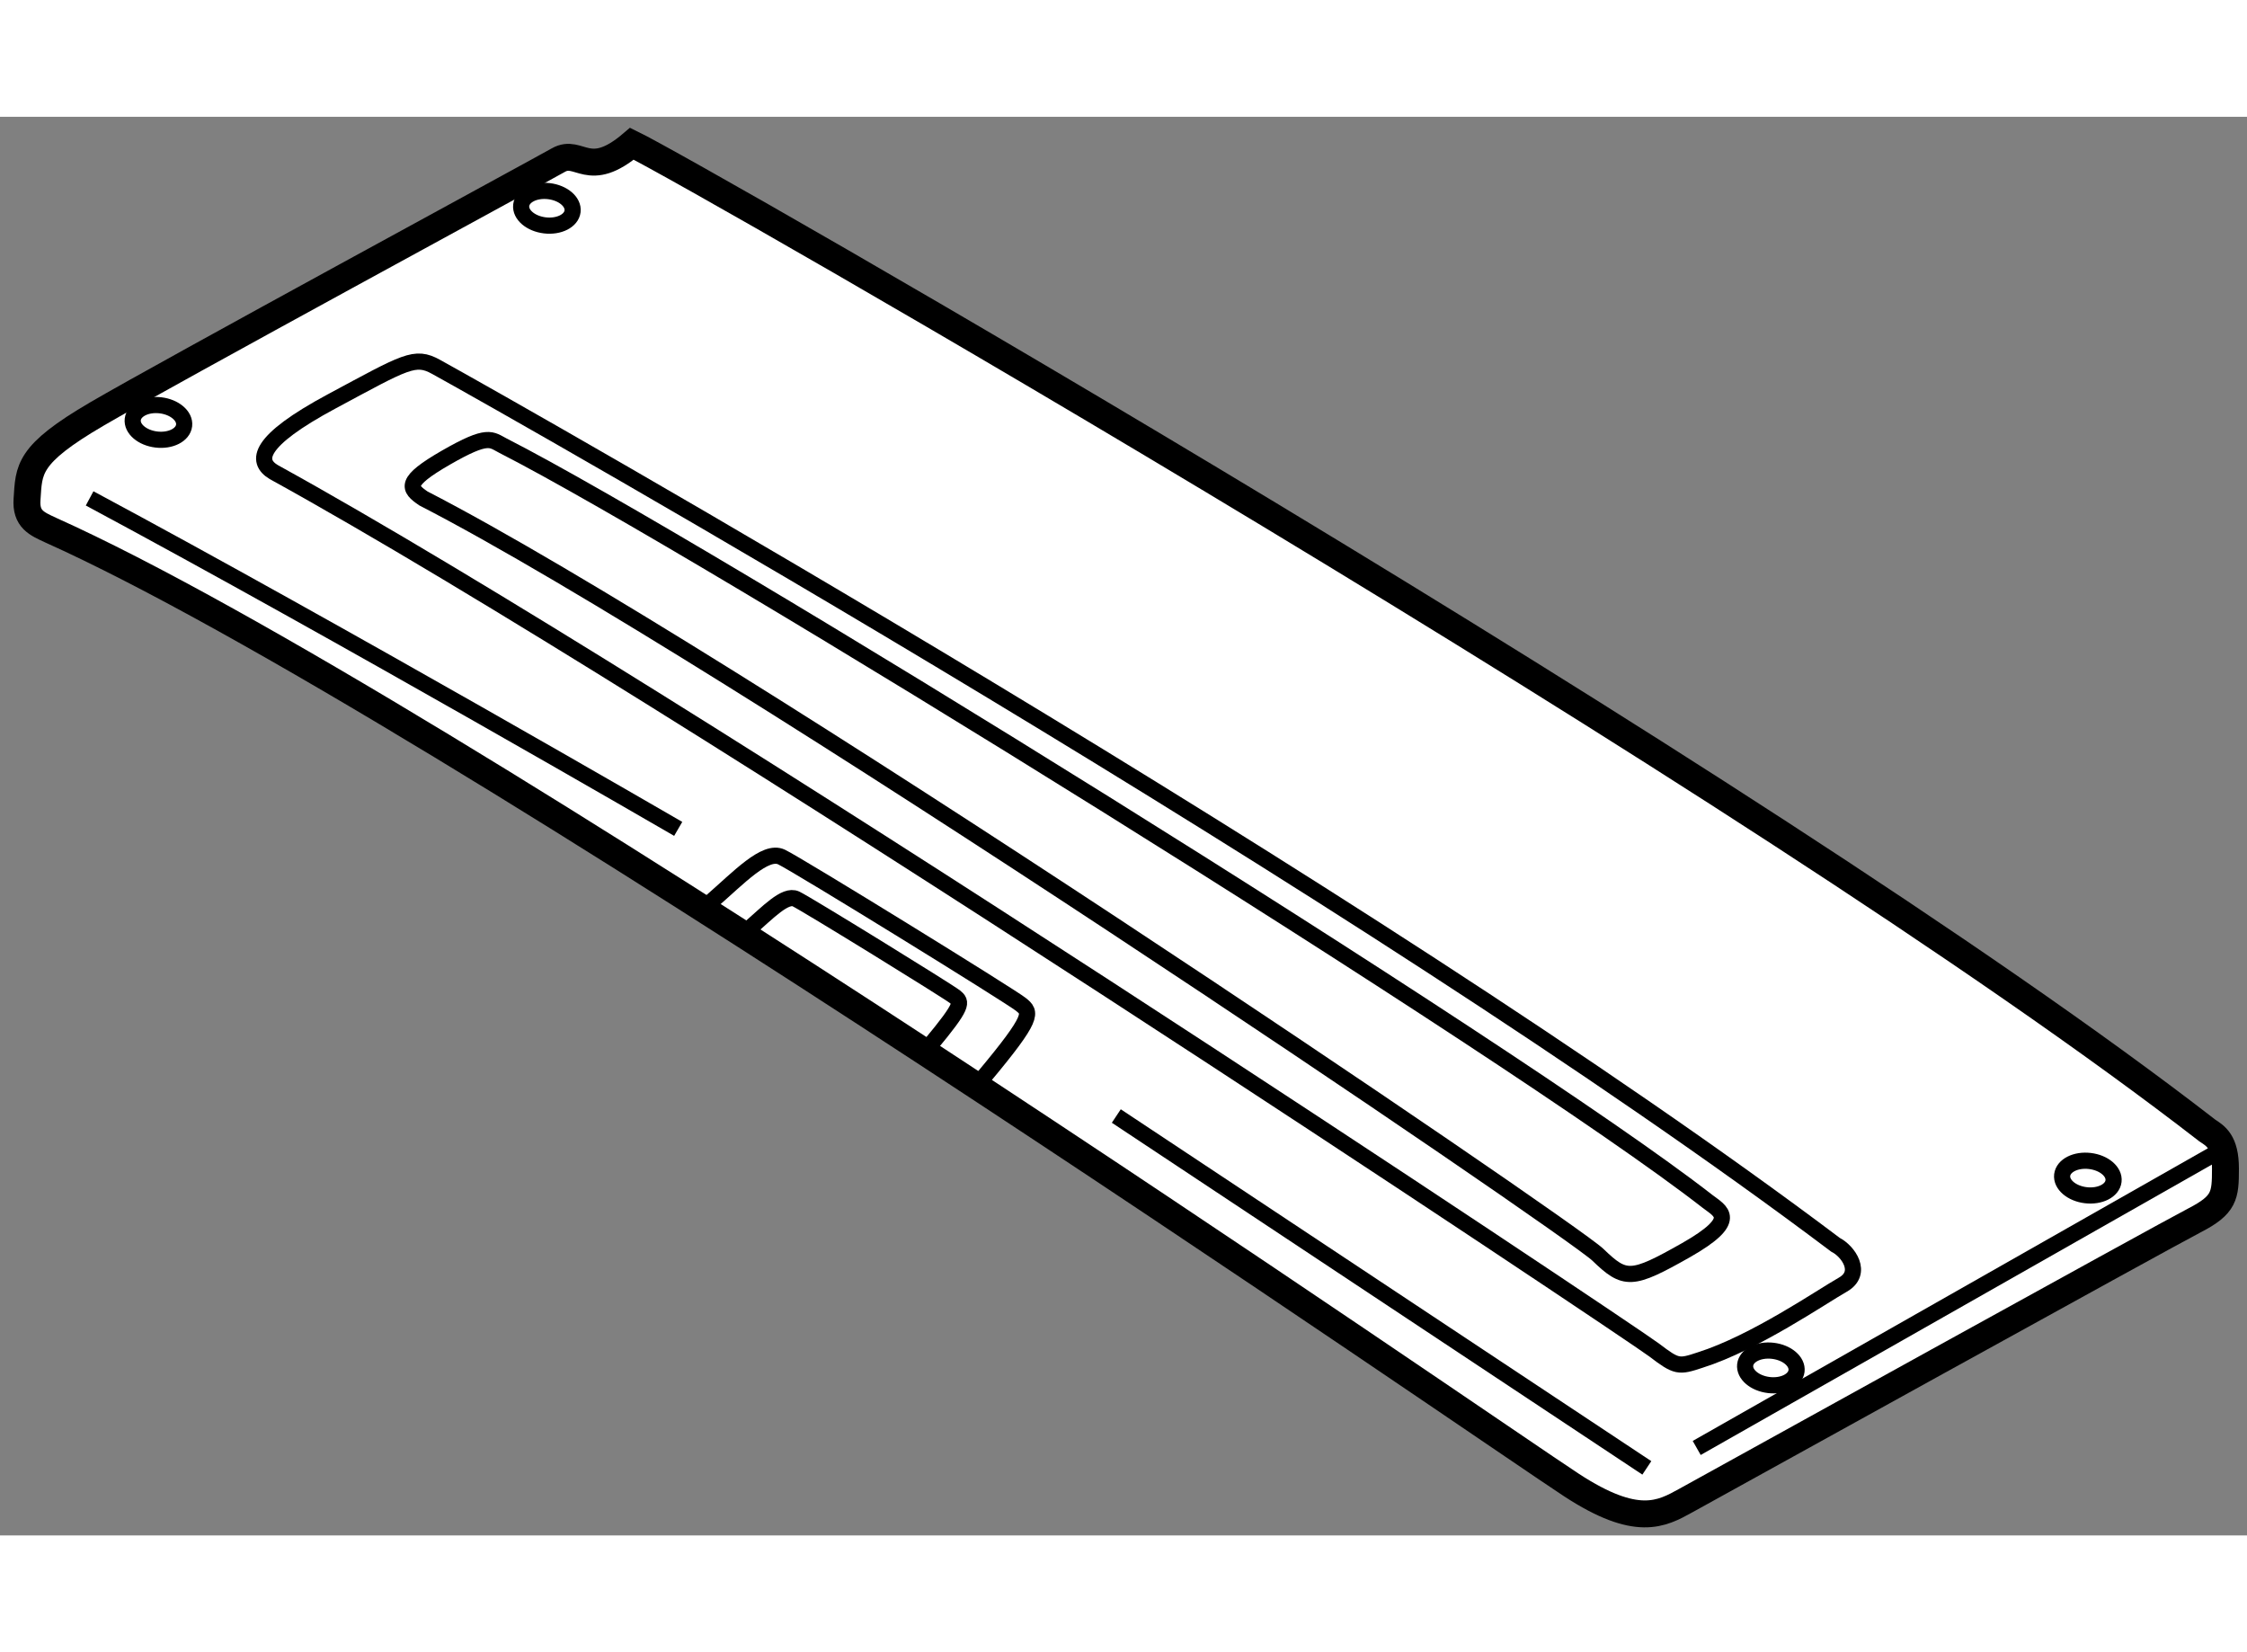 <?xml version="1.0" encoding="utf-8"?>
<!-- Generator: Adobe Illustrator 15.1.0, SVG Export Plug-In . SVG Version: 6.00 Build 0)  -->
<!DOCTYPE svg PUBLIC "-//W3C//DTD SVG 1.1//EN" "http://www.w3.org/Graphics/SVG/1.1/DTD/svg11.dtd">
<svg version="1.1" xmlns="http://www.w3.org/2000/svg" xmlns:xlink="http://www.w3.org/1999/xlink" x="0px" y="0px" width="244.8px"
	 height="180px" viewBox="178.078 49.899 41.719 26.339" enable-background="new 0 0 244.8 180" xml:space="preserve">
	
<rect x="178.078" y="49.899" width="41.719" height="26.339" fill="#808080" stroke="none"/>
	
<g><path fill="#FFFFFF" stroke="#000000" stroke-width="0.5" d="M178.58,57c0.038-0.555,0-0.825,1.297-1.583
			c1.296-0.758,8.184-4.496,8.57-4.715c0.388-0.219,0.556,0.387,1.364-0.303c1.146,0.556,20.863,11.821,29.249,18.321
			c0.152,0.101,0.337,0.202,0.337,0.707s-0.017,0.673-0.572,0.96c-0.556,0.286-8.992,4.951-9.446,5.203
			c-0.455,0.252-0.91,0.505-2.122-0.286c-1.474-0.961-20.998-14.482-28.239-17.731C178.765,57.455,178.553,57.372,178.58,57z"></path><line fill="none" stroke="#000000" stroke-width="0.3" x1="208.654" y1="74.984" x2="198.804" y2="68.451"></line><line fill="none" stroke="#000000" stroke-width="0.3" x1="209.58" y1="74.614" x2="219.213" y2="69.142"></line><ellipse transform="matrix(0.993 0.118 -0.118 0.993 9.791 -25.204)" fill="none" stroke="#000000" stroke-width="0.3" cx="216.795" cy="69.714" rx="0.48" ry="0.32"></ellipse><ellipse transform="matrix(0.993 0.118 -0.118 0.993 10.152 -24.459)" fill="none" stroke="#000000" stroke-width="0.3" cx="210.92" cy="73.211" rx="0.48" ry="0.32"></ellipse><ellipse transform="matrix(0.993 0.118 -0.118 0.993 7.453 -21.941)" fill="none" stroke="#000000" stroke-width="0.3" cx="188.196" cy="51.693" rx="0.48" ry="0.32"></ellipse><ellipse transform="matrix(0.993 0.118 -0.118 0.993 7.824 -20.976)" fill="none" stroke="#000000" stroke-width="0.3" cx="181.021" cy="55.578" rx="0.48" ry="0.32"></ellipse><path fill="none" stroke="#000000" stroke-width="0.3" d="M190.67,63.12c0,0-6.28-3.644-10.928-6.136"></path><path fill="none" stroke="#000000" stroke-width="0.3" d="M186.174,54.542c1.577,0.871,17.261,9.733,25.983,16.3
			c0.235,0.118,0.521,0.522,0.135,0.741c-0.388,0.219-1.634,1.078-2.645,1.398c-0.403,0.134-0.438,0.134-0.858-0.186
			s-18.203-12.208-25.629-16.3c-0.337-0.202-0.303-0.572,1.078-1.313C185.618,54.441,185.78,54.325,186.174,54.542z"></path><path fill="none" stroke="#000000" stroke-width="0.3" d="M187.42,56.007c3.57,1.818,18.759,11.221,22.362,14.03
			c0.236,0.182,0.606,0.333-0.403,0.906c-1.011,0.572-1.129,0.572-1.634,0.084s-16.216-11.164-21.807-14.043
			c-0.27-0.186-0.37-0.303,0.421-0.758C187.151,55.771,187.193,55.891,187.42,56.007z"></path><path fill="none" stroke="#000000" stroke-width="0.3" d="M191.276,64.477c0.522-0.455,1.011-0.979,1.313-0.834
			c0.303,0.144,4.261,2.586,4.445,2.737c0.186,0.151,0.253,0.219-0.69,1.347"></path><path fill="none" stroke="#000000" stroke-width="0.3" d="M191.986,64.975c0.347-0.301,0.671-0.649,0.871-0.554
			c0.202,0.096,2.829,1.717,2.953,1.817c0.122,0.101,0.166,0.145-0.459,0.895"></path></g>


</svg>